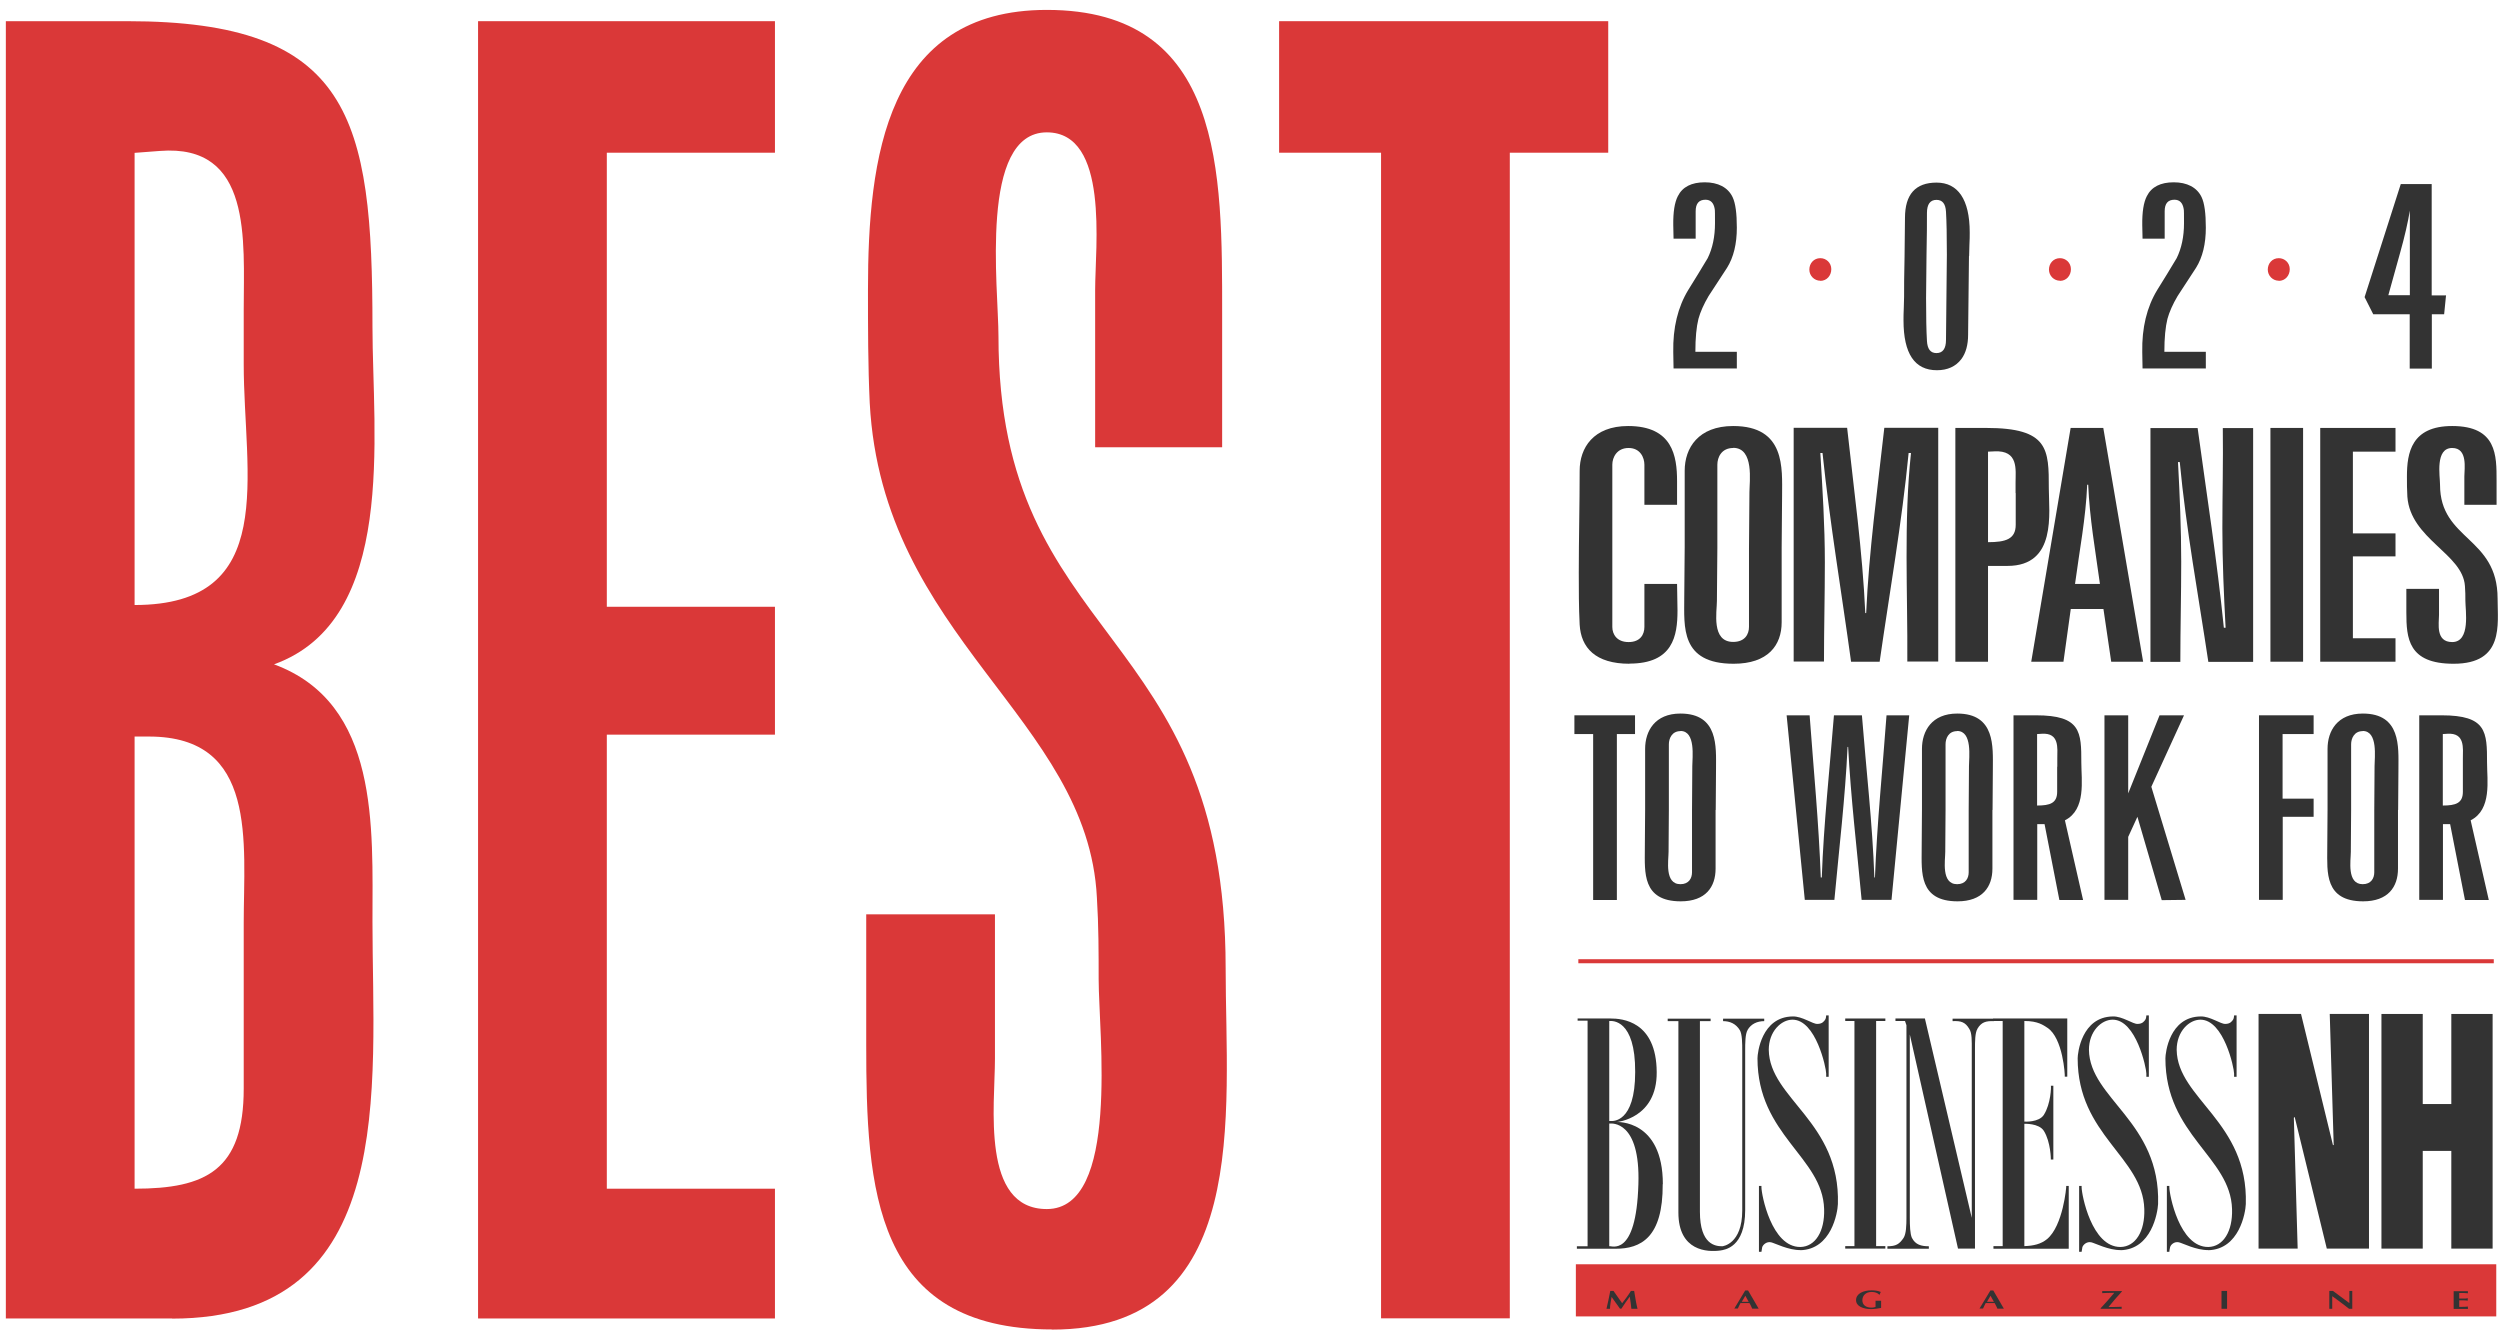 <svg width="154" height="82" viewBox="0 0 154 82" fill="none" xmlns="http://www.w3.org/2000/svg">
<path d="M153.77 77.879H97.073V81.091H153.77V77.879Z" fill="#DA3838"/>
<path d="M100.727 66.042C100.727 69.209 99.31 69.055 99.22 69.055H99.13V62.893H99.175C99.283 62.893 100.745 62.758 100.727 66.042ZM102.432 72.944C102.432 68.947 99.59 69.118 99.59 69.118C99.59 69.118 102.08 68.902 102.053 66.042C102.035 62.893 99.915 62.739 99.211 62.739H97.181V62.875H97.795V76.77H97.136V76.923H99.518C101.07 76.923 102.441 76.246 102.423 72.944H102.432ZM100.925 72.944C100.79 77.555 99.22 76.697 99.13 76.77V69.209H99.175C99.265 69.209 101.052 69.01 100.925 72.944Z" fill="#333333"/>
<path d="M107.656 63.443C107.503 63.687 107.503 64.255 107.503 64.734V74.541C107.503 76.86 106.231 76.986 105.969 77.031C105.184 77.139 103.389 77.076 103.389 74.694V62.902H102.73V62.748H105.374V62.902H104.715V74.649C104.715 76.679 105.68 76.77 106.095 76.77C106.113 76.77 107.322 76.643 107.322 74.568V64.743C107.322 64.282 107.322 63.696 107.169 63.452C106.925 63.055 106.556 62.902 106.141 62.902V62.748H108.676V62.902C108.243 62.902 107.864 63.073 107.647 63.452L107.656 63.443Z" fill="#333333"/>
<path d="M110.914 77.004C110.174 77.022 109.317 76.571 109.1 76.526C108.82 76.463 108.595 76.679 108.55 76.832C108.532 76.923 108.505 77.076 108.505 77.112H108.351V73.052H108.505V73.142C108.505 73.575 109.118 76.832 110.905 76.814C111.825 76.796 112.411 75.849 112.366 74.478C112.276 71.266 108.261 69.93 108.261 65.193C108.261 64.869 108.505 62.64 110.426 62.613C111.013 62.595 111.672 63.091 111.951 63.073C112.258 63.073 112.366 62.902 112.429 62.812C112.475 62.748 112.493 62.613 112.493 62.55H112.646V66.33H112.493V66.132C112.493 65.78 111.861 62.812 110.417 62.812C109.723 62.812 108.956 63.533 108.956 64.67C109.001 67.684 113.368 69.1 113.214 74.171C113.196 74.694 112.817 76.968 110.896 77.013L110.914 77.004Z" fill="#333333"/>
<path d="M113.666 76.914V76.761H114.234V62.893H113.666V62.739H116.138V62.893H115.569V76.761H116.138V76.914H113.666Z" fill="#333333"/>
<path d="M121.813 63.371C121.659 63.615 121.659 64.156 121.659 64.616V76.914H120.613L117.644 63.723V75.019C117.644 75.497 117.662 76.003 117.771 76.246C117.987 76.679 118.357 76.77 118.817 76.77V76.923H116.264V76.77C116.787 76.77 117.004 76.643 117.265 76.246C117.419 76.003 117.437 75.479 117.437 75.019V63.154L117.347 62.893H116.76V62.739H118.574L121.461 75.019V64.625C121.461 64.165 121.479 63.624 121.308 63.38C121.064 62.965 120.802 62.875 120.279 62.902V62.748H122.832V62.902C122.327 62.884 122.047 62.965 121.804 63.38L121.813 63.371Z" fill="#333333"/>
<path d="M122.796 76.914V76.761H123.365V62.893H122.796V62.739H127.344V66.322H127.19C127.208 66.231 127.082 63.94 126.116 63.308C125.873 63.154 125.548 62.893 124.7 62.893V69.091C124.7 69.091 125.593 69.154 125.9 68.676C126.333 68 126.36 66.926 126.333 66.881H126.486V71.428H126.333C126.333 71.428 126.333 70.355 125.9 69.66C125.593 69.182 124.7 69.227 124.7 69.227V76.761C125.268 76.743 125.728 76.634 126.098 76.328C127.082 75.515 127.298 73.097 127.28 73.052H127.434V76.923H122.805L122.796 76.914Z" fill="#333333"/>
<path d="M130.637 77.004C129.897 77.022 129.04 76.571 128.823 76.526C128.544 76.463 128.318 76.679 128.273 76.832C128.255 76.923 128.228 77.076 128.228 77.112H128.074V73.052H128.228V73.142C128.228 73.575 128.841 76.832 130.628 76.814C131.548 76.796 132.135 75.849 132.089 74.478C131.999 71.266 127.984 69.93 127.984 65.193C127.984 64.869 128.228 62.64 130.15 62.613C130.736 62.595 131.395 63.091 131.674 63.073C131.981 63.073 132.089 62.902 132.153 62.812C132.198 62.748 132.216 62.613 132.216 62.55H132.369V66.33H132.216V66.132C132.216 65.78 131.584 62.812 130.141 62.812C129.437 62.812 128.679 63.533 128.679 64.67C128.724 67.684 133.091 69.1 132.938 74.171C132.91 74.694 132.541 76.968 130.619 77.013L130.637 77.004Z" fill="#333333"/>
<path d="M136.032 77.004C135.292 77.022 134.435 76.571 134.219 76.526C133.93 76.463 133.713 76.679 133.677 76.832C133.65 76.923 133.632 77.076 133.632 77.112H133.479V73.052H133.632V73.142C133.632 73.575 134.246 76.832 136.032 76.814C136.953 76.796 137.539 75.849 137.494 74.478C137.404 71.266 133.389 69.93 133.389 65.193C133.389 64.869 133.632 62.64 135.554 62.613C136.141 62.595 136.799 63.091 137.079 63.073C137.386 63.073 137.494 62.902 137.557 62.812C137.602 62.748 137.62 62.613 137.62 62.55H137.774V66.33H137.62V66.132C137.62 65.78 136.989 62.812 135.545 62.812C134.85 62.812 134.083 63.533 134.083 64.67C134.129 67.684 138.495 69.1 138.342 74.171C138.324 74.694 137.945 76.968 136.023 77.013L136.032 77.004Z" fill="#333333"/>
<path d="M141.328 68.821L141.301 68.857L141.536 76.914H139.127V62.46H141.743L143.71 70.535H143.756L143.512 62.46H145.93V76.914H143.331L141.356 68.821H141.328Z" fill="#333333"/>
<path d="M146.697 76.914V62.46H149.241V68.009H151.001V62.46H153.545V76.914H151.001V70.896H149.241V76.914H146.697Z" fill="#333333"/>
<path d="M100.465 79.521C100.465 79.521 100.528 79.521 100.565 79.521C100.601 79.521 100.637 79.521 100.664 79.521C100.736 79.954 100.79 80.306 100.871 80.622C100.808 80.622 100.745 80.622 100.682 80.622C100.619 80.622 100.555 80.622 100.492 80.622C100.474 80.369 100.429 80.126 100.393 79.873C100.213 80.117 100.041 80.36 99.879 80.613C99.852 80.613 99.825 80.613 99.789 80.613C99.635 80.387 99.455 80.144 99.274 79.891C99.22 80.171 99.184 80.396 99.175 80.622C99.139 80.622 99.103 80.622 99.067 80.622C99.031 80.622 98.995 80.622 98.959 80.622C99.04 80.297 99.112 79.927 99.193 79.521C99.229 79.521 99.256 79.521 99.292 79.521C99.328 79.521 99.356 79.521 99.392 79.521C99.563 79.774 99.743 80.026 99.924 80.279C100.095 80.054 100.294 79.801 100.465 79.521Z" fill="#333333"/>
<path d="M107.295 80.189L107.512 79.819L107.719 80.189H107.295ZM107.774 80.279C107.837 80.387 107.882 80.496 107.936 80.613C107.999 80.613 108.071 80.613 108.134 80.613C108.198 80.613 108.27 80.613 108.333 80.613L107.683 79.494C107.683 79.494 107.629 79.494 107.593 79.494C107.557 79.494 107.53 79.494 107.503 79.494L106.835 80.604C106.835 80.604 106.907 80.604 106.943 80.604C106.98 80.604 107.016 80.604 107.052 80.604C107.097 80.496 107.151 80.396 107.214 80.27H107.756L107.774 80.279Z" fill="#333333"/>
<path d="M115.885 80.568C115.677 80.604 115.47 80.64 115.262 80.64C114.775 80.64 114.333 80.469 114.333 80.09C114.333 79.693 114.757 79.485 115.298 79.485C115.497 79.485 115.686 79.512 115.858 79.584C115.822 79.638 115.804 79.693 115.795 79.747H115.759C115.65 79.638 115.488 79.584 115.298 79.584C114.91 79.584 114.721 79.828 114.721 80.099C114.721 80.369 114.928 80.55 115.28 80.55C115.398 80.55 115.479 80.523 115.533 80.505V80.126C115.587 80.126 115.65 80.126 115.704 80.126C115.759 80.126 115.822 80.126 115.876 80.126V80.568H115.885Z" fill="#333333"/>
<path d="M122.399 80.189L122.616 79.819L122.823 80.189H122.399ZM122.877 80.279C122.94 80.387 122.986 80.496 123.04 80.613C123.112 80.613 123.175 80.613 123.238 80.613C123.301 80.613 123.374 80.613 123.437 80.613L122.787 79.494C122.787 79.494 122.733 79.494 122.697 79.494C122.661 79.494 122.643 79.494 122.607 79.494L121.939 80.604C121.939 80.604 122.011 80.604 122.047 80.604C122.083 80.604 122.119 80.604 122.156 80.604C122.201 80.496 122.255 80.396 122.318 80.27H122.859L122.877 80.279Z" fill="#333333"/>
<path d="M129.401 80.613V80.586C129.689 80.279 129.969 79.963 130.222 79.657V79.638C129.933 79.638 129.689 79.648 129.491 79.657C129.491 79.629 129.5 79.612 129.5 79.593C129.5 79.575 129.5 79.548 129.491 79.53H130.709V79.557C130.42 79.864 130.159 80.18 129.897 80.496V80.514C130.186 80.514 130.456 80.505 130.7 80.496C130.7 80.514 130.691 80.541 130.691 80.559C130.691 80.577 130.691 80.604 130.7 80.622H129.392L129.401 80.613Z" fill="#333333"/>
<path d="M136.844 79.521C136.898 79.521 136.962 79.521 137.016 79.521C137.07 79.521 137.133 79.521 137.187 79.521V80.622C137.133 80.622 137.07 80.622 137.016 80.622C136.962 80.622 136.898 80.622 136.844 80.622V79.521Z" fill="#333333"/>
<path d="M143.476 79.521H143.71C144.044 79.774 144.387 80.017 144.721 80.27V79.521C144.721 79.521 144.784 79.521 144.811 79.521C144.838 79.521 144.874 79.521 144.901 79.521V80.622H144.703C144.432 80.415 144.18 80.216 143.918 80.026L143.665 79.846V80.622C143.665 80.622 143.602 80.622 143.575 80.622C143.548 80.622 143.512 80.622 143.485 80.622V79.521H143.476Z" fill="#333333"/>
<path d="M152.029 79.521C152.029 79.521 152.02 79.566 152.02 79.593C152.02 79.621 152.02 79.638 152.029 79.666C151.885 79.657 151.731 79.638 151.488 79.648V79.99H151.731C151.84 79.99 151.93 79.99 152.02 79.972C152.02 79.999 152.011 80.017 152.011 80.045C152.011 80.072 152.011 80.09 152.02 80.117C151.93 80.117 151.84 80.099 151.731 80.099H151.488V80.505C151.722 80.505 151.885 80.496 152.029 80.487C152.029 80.505 152.02 80.532 152.02 80.559C152.02 80.586 152.02 80.604 152.029 80.631H151.145V79.539H152.029V79.521Z" fill="#333333"/>
<path d="M100.375 40.887C98.282 40.887 97.388 39.903 97.307 38.478C97.253 37.404 97.253 36.339 97.253 35.266C97.253 33.163 97.307 31.088 97.307 28.995C97.307 27.596 98.146 26.243 100.294 26.243C103.028 26.243 103.307 28.093 103.307 29.636V31.097H101.295V28.625C101.295 28.192 101.043 27.596 100.321 27.596C99.599 27.596 99.319 28.174 99.319 28.625V38.622C99.319 39.073 99.599 39.551 100.321 39.551C101.043 39.551 101.295 39.082 101.295 38.622V35.969H103.307C103.307 36.502 103.334 37.061 103.334 37.612C103.334 39.172 103.055 40.878 100.375 40.878V40.887Z" fill="#333333"/>
<path d="M109.75 33.75V38.333C109.75 39.75 108.91 40.887 106.79 40.887C103.497 40.887 103.75 38.586 103.75 36.836C103.75 35.789 103.777 34.733 103.777 33.705V28.995C103.777 27.596 104.616 26.243 106.763 26.243C110.002 26.243 109.777 28.86 109.777 30.52C109.777 31.612 109.75 32.676 109.75 33.75ZM106.763 27.596C106.041 27.596 105.789 28.174 105.789 28.625V33.768C105.789 34.86 105.762 35.924 105.762 37.016C105.762 37.675 105.401 39.542 106.763 39.542C107.485 39.542 107.738 39.073 107.738 38.613V33.777C107.738 32.622 107.765 31.476 107.765 30.321C107.765 29.681 108.071 27.587 106.763 27.587V27.596Z" fill="#333333"/>
<path d="M117.491 40.761C117.518 36.52 117.265 32.144 117.717 27.903H117.572C117.157 32.198 116.399 36.484 115.786 40.761H114.026C113.44 36.484 112.718 32.207 112.267 27.903H112.132C112.267 30.141 112.411 32.388 112.411 34.625C112.411 36.682 112.357 38.721 112.357 40.752H110.49V26.352H113.783C114.198 30.159 114.73 33.958 114.902 37.765H114.956C115.127 33.958 115.65 30.159 116.074 26.352H119.395V40.752H117.5L117.491 40.761Z" fill="#333333"/>
<path d="M123.662 34.86H122.462V40.761H120.45V26.361H122.354C126.207 26.361 126.207 27.678 126.207 30.087C126.207 31.567 126.712 34.86 123.662 34.86ZM124.159 30.376V29.717C124.159 28.932 124.357 27.723 122.85 27.804L122.462 27.822V33.398C123.554 33.398 124.168 33.209 124.168 32.325V30.367L124.159 30.376Z" fill="#333333"/>
<path d="M130.05 40.761L129.572 37.513H127.56L127.109 40.761H125.124L127.551 26.361H129.563L132.017 40.761H130.032H130.05ZM128.625 29.861H128.571C128.489 31.9 128.092 33.931 127.822 35.97H129.356C129.076 33.931 128.715 31.9 128.634 29.861H128.625Z" fill="#333333"/>
<path d="M136.032 40.761C135.419 36.664 134.661 32.577 134.273 28.463H134.165C134.273 30.52 134.363 32.559 134.363 34.616C134.363 36.673 134.309 38.712 134.309 40.77H132.468V26.37H135.374C135.933 30.466 136.574 34.553 136.989 38.667H137.097C136.989 36.628 136.898 34.598 136.898 32.541C136.898 30.484 136.952 28.427 136.925 26.37H138.793V40.77H136.032V40.761Z" fill="#333333"/>
<path d="M139.858 40.761V26.361H141.87V40.761H139.858Z" fill="#333333"/>
<path d="M142.926 40.761V26.361H147.563V27.822H144.938V32.857H147.563V34.273H144.938V39.317H147.563V40.761H142.926Z" fill="#333333"/>
<path d="M151.136 40.887C148.348 40.887 148.231 39.326 148.231 37.72V36.276H150.243V37.882C150.243 38.397 150.017 39.551 151.055 39.551C152.201 39.551 151.867 37.593 151.867 36.998C151.867 36.709 151.867 36.403 151.84 36.096C151.704 34.102 148.492 33.218 148.294 30.601C148.267 30.186 148.267 29.762 148.267 29.347C148.267 27.885 148.547 26.243 151.055 26.243C153.816 26.243 153.789 28.057 153.789 29.618V31.097H151.804V29.347C151.804 28.878 152.029 27.596 151.055 27.596C149.99 27.596 150.306 29.32 150.306 29.861C150.306 33.299 153.852 33.046 153.852 36.872C153.852 38.478 154.267 40.887 151.145 40.887H151.136Z" fill="#333333"/>
<path d="M99.599 45.218V55.44H98.138V45.218H96.983V44.063H100.718V45.218H99.599Z" fill="#333333"/>
<path d="M105.68 49.891V53.51C105.68 54.628 105.076 55.522 103.533 55.522C101.142 55.522 101.322 53.699 101.322 52.319C101.322 51.488 101.34 50.658 101.34 49.846V46.129C101.34 45.028 101.945 43.955 103.515 43.955C105.87 43.955 105.707 46.021 105.707 47.338C105.707 48.195 105.689 49.043 105.689 49.891H105.68ZM103.515 45.037C102.992 45.037 102.802 45.488 102.802 45.849V49.91C102.802 50.767 102.784 51.615 102.784 52.472C102.784 52.995 102.522 54.466 103.515 54.466C104.038 54.466 104.228 54.096 104.228 53.735V49.919C104.228 49.007 104.246 48.096 104.246 47.185C104.246 46.679 104.471 45.028 103.515 45.028V45.037Z" fill="#333333"/>
<path d="M116.526 55.431H114.676C114.387 52.3 114.008 49.142 113.846 46.012H113.81C113.665 49.151 113.286 52.3 112.998 55.431H111.175L110.056 44.063H111.473C111.717 47.392 112.041 50.721 112.159 54.051H112.222C112.339 50.721 112.709 47.392 112.971 44.063H114.694C114.956 47.392 115.344 50.721 115.461 54.051H115.497C115.623 50.721 115.966 47.392 116.21 44.063H117.608L116.517 55.431H116.526Z" fill="#333333"/>
<path d="M122.733 49.891V53.51C122.733 54.628 122.12 55.522 120.586 55.522C118.195 55.522 118.375 53.699 118.375 52.319C118.375 51.488 118.393 50.658 118.393 49.846V46.129C118.393 45.028 118.998 43.955 120.568 43.955C122.923 43.955 122.76 46.021 122.76 47.338C122.76 48.195 122.742 49.043 122.742 49.891H122.733ZM120.559 45.037C120.026 45.037 119.846 45.488 119.846 45.849V49.91C119.846 50.767 119.828 51.615 119.828 52.472C119.828 52.995 119.566 54.466 120.559 54.466C121.082 54.466 121.271 54.096 121.271 53.735V49.919C121.271 49.007 121.289 48.096 121.289 47.185C121.289 46.679 121.515 45.028 120.559 45.028V45.037Z" fill="#333333"/>
<path d="M126.856 55.431L125.945 50.767H125.494V55.431H124.032V44.063H125.413C128.192 44.063 128.21 45.082 128.21 46.986C128.21 48.06 128.516 49.864 127.199 50.532L128.318 55.44H126.856V55.431ZM126.73 47.23V46.706C126.73 46.093 126.874 45.127 125.774 45.2L125.485 45.218V49.621C126.279 49.621 126.721 49.476 126.721 48.773V47.23H126.73Z" fill="#333333"/>
<path d="M133.163 55.449L131.665 50.315L131.097 51.551V55.431H129.635V44.063H131.097V48.872L133.028 44.063H134.535L132.522 48.466L134.634 55.431L133.172 55.449H133.163Z" fill="#333333"/>
<path d="M140.616 50.315V55.431H139.154V44.063H142.519V45.218H140.607V49.197H142.519V50.315H140.607H140.616Z" fill="#333333"/>
<path d="M147.716 49.891V53.51C147.716 54.628 147.112 55.522 145.569 55.522C143.178 55.522 143.359 53.699 143.359 52.319C143.359 51.488 143.377 50.658 143.377 49.846V46.129C143.377 45.028 143.981 43.955 145.551 43.955C147.906 43.955 147.744 46.021 147.744 47.338C147.744 48.195 147.725 49.043 147.725 49.891H147.716ZM145.542 45.037C145.019 45.037 144.829 45.488 144.829 45.849V49.91C144.829 50.767 144.811 51.615 144.811 52.472C144.811 52.995 144.55 54.466 145.542 54.466C146.065 54.466 146.255 54.096 146.255 53.735V49.919C146.255 49.007 146.273 48.096 146.273 47.185C146.273 46.679 146.498 45.028 145.542 45.028V45.037Z" fill="#333333"/>
<path d="M151.84 55.431L150.928 50.767H150.486V55.431H149.025V44.063H150.405C153.184 44.063 153.202 45.082 153.202 46.986C153.202 48.06 153.509 49.864 152.192 50.532L153.31 55.44H151.849L151.84 55.431ZM151.713 47.23V46.706C151.713 46.093 151.858 45.127 150.757 45.2L150.477 45.218V49.621C151.271 49.621 151.713 49.476 151.713 48.773V47.23Z" fill="#333333"/>
<path d="M10.601 81.218H0.36V1.305H7.849C21.617 1.305 22.944 7.242 22.944 20.144C22.944 26.767 24.486 38.18 16.88 40.923C23.386 43.323 22.944 50.965 22.944 56.794C22.944 66.953 24.595 81.227 10.601 81.227V81.218ZM15.013 19.116C15.013 14.776 15.563 8.839 9.834 9.299L8.291 9.416V37.269C17.214 37.269 15.013 29.275 15.013 22.427V19.116ZM15.013 56.902C15.013 51.876 15.897 45.371 9.175 45.371H8.291V73.224C12.694 73.224 15.013 72.078 15.013 67.061V56.902Z" fill="#DA3838"/>
<path d="M29.449 81.218V1.305H47.737V9.407H37.38V37.377H47.737V45.254H37.38V73.224H47.737V81.218H29.449Z" fill="#DA3838"/>
<path d="M64.817 81.894C53.801 81.894 53.359 73.215 53.359 64.318V56.324H61.289V65.23C61.289 68.081 60.405 74.478 64.484 74.478C69.004 74.478 67.677 63.633 67.677 60.321C67.677 58.724 67.677 57.01 67.569 55.296C67.019 44.225 54.351 39.317 53.575 24.818C53.467 22.535 53.467 20.135 53.467 17.852C53.467 9.75 54.568 0.61 64.484 0.61C75.392 0.61 75.284 10.652 75.284 19.332V27.552H67.461V17.852C67.461 15.227 68.345 8.153 64.484 8.153C60.297 8.153 61.506 17.744 61.506 20.712C61.506 39.777 75.5 38.406 75.5 59.645C75.5 68.55 77.151 81.903 64.808 81.903L64.817 81.894Z" fill="#DA3838"/>
<path d="M93.004 9.407V81.209H85.073V9.407H78.793V1.305H99.067V9.407H93.004Z" fill="#DA3838"/>
<path d="M97.226 59.212H153.617" stroke="#DA3838" stroke-width="0.25"/>
<path d="M106.998 22.697H103.091L103.073 21.687C103.046 20.189 103.353 18.917 104.002 17.852C104.408 17.203 104.805 16.553 105.193 15.903C105.491 15.299 105.644 14.577 105.644 13.747C105.644 13.224 105.644 12.935 105.626 12.872C105.563 12.493 105.374 12.303 105.058 12.303C104.652 12.303 104.453 12.538 104.453 13.016V14.703H103.091L103.073 13.855C103.064 13.061 103.154 12.475 103.353 12.087C103.641 11.509 104.201 11.23 105.013 11.23C105.825 11.23 106.438 11.537 106.727 12.141C106.908 12.52 106.989 13.152 106.989 14.027C106.989 15.019 106.79 15.849 106.384 16.499C106.005 17.085 105.626 17.663 105.247 18.24C104.95 18.745 104.742 19.215 104.625 19.639C104.498 20.144 104.435 20.821 104.435 21.669H106.989V22.706L106.998 22.697Z" fill="#333333"/>
<path d="M121.289 15.768C121.289 16.309 121.28 17.122 121.262 18.204C121.244 19.287 121.235 20.09 121.235 20.622C121.235 21.236 121.1 21.741 120.82 22.12C120.477 22.571 119.972 22.806 119.313 22.806C117.942 22.806 117.256 21.786 117.256 19.738C117.256 19.54 117.256 19.278 117.274 18.953C117.283 18.619 117.292 18.403 117.292 18.276C117.292 17.735 117.292 16.923 117.32 15.849C117.338 14.776 117.347 13.964 117.347 13.422C117.347 11.97 117.996 11.248 119.295 11.248C120.595 11.248 121.335 12.267 121.335 14.316C121.335 14.514 121.335 14.776 121.316 15.1C121.307 15.434 121.298 15.66 121.298 15.777L121.289 15.768ZM119.927 15.687C119.927 14.514 119.909 13.639 119.873 13.043C119.846 12.556 119.656 12.312 119.286 12.312C118.898 12.312 118.7 12.583 118.7 13.124C118.7 13.702 118.7 14.568 118.673 15.732C118.655 16.896 118.646 17.771 118.646 18.358C118.646 19.512 118.664 20.397 118.7 21.001C118.727 21.497 118.916 21.75 119.286 21.75C119.674 21.75 119.873 21.479 119.873 20.938C119.873 20.352 119.882 19.476 119.9 18.312C119.918 17.149 119.927 16.273 119.927 15.687Z" fill="#333333"/>
<path d="M135.888 22.697H131.981L131.963 21.687C131.936 20.189 132.243 18.917 132.892 17.852C133.298 17.203 133.695 16.553 134.083 15.903C134.381 15.299 134.535 14.577 134.535 13.747C134.535 13.224 134.535 12.935 134.516 12.872C134.453 12.493 134.264 12.303 133.948 12.303C133.542 12.303 133.344 12.538 133.344 13.016V14.703H131.981L131.963 13.855C131.954 13.061 132.044 12.475 132.243 12.087C132.531 11.509 133.091 11.23 133.903 11.23C134.715 11.23 135.328 11.537 135.617 12.141C135.798 12.52 135.879 13.152 135.879 14.027C135.879 15.019 135.68 15.849 135.274 16.499C134.895 17.085 134.516 17.663 134.138 18.24C133.84 18.745 133.632 19.215 133.515 19.639C133.389 20.144 133.325 20.821 133.325 21.669H135.879V22.706L135.888 22.697Z" fill="#333333"/>
<path d="M150.676 18.186L150.559 19.359H149.801V22.706H148.438V19.359H146.192L145.659 18.303L147.888 11.338H149.792V18.195H150.658L150.676 18.186ZM148.447 18.186V12.971C148.33 13.684 148.132 14.559 147.843 15.588C147.599 16.454 147.365 17.32 147.121 18.186H148.447Z" fill="#333333"/>
<path d="M112.131 17.293C111.77 17.293 111.455 16.995 111.455 16.607C111.455 16.219 111.734 15.903 112.131 15.903C112.492 15.903 112.808 16.183 112.808 16.58C112.808 16.977 112.528 17.302 112.131 17.302V17.293Z" fill="#DA3838"/>
<path d="M126.893 17.293C126.532 17.293 126.216 16.995 126.216 16.607C126.216 16.219 126.496 15.903 126.893 15.903C127.253 15.903 127.569 16.183 127.569 16.58C127.569 16.977 127.29 17.302 126.893 17.302V17.293Z" fill="#DA3838"/>
<path d="M140.372 17.293C140.011 17.293 139.695 16.995 139.695 16.607C139.695 16.219 139.975 15.903 140.372 15.903C140.733 15.903 141.049 16.183 141.049 16.58C141.049 16.977 140.769 17.302 140.372 17.302V17.293Z" fill="#DA3838"/>
</svg>
